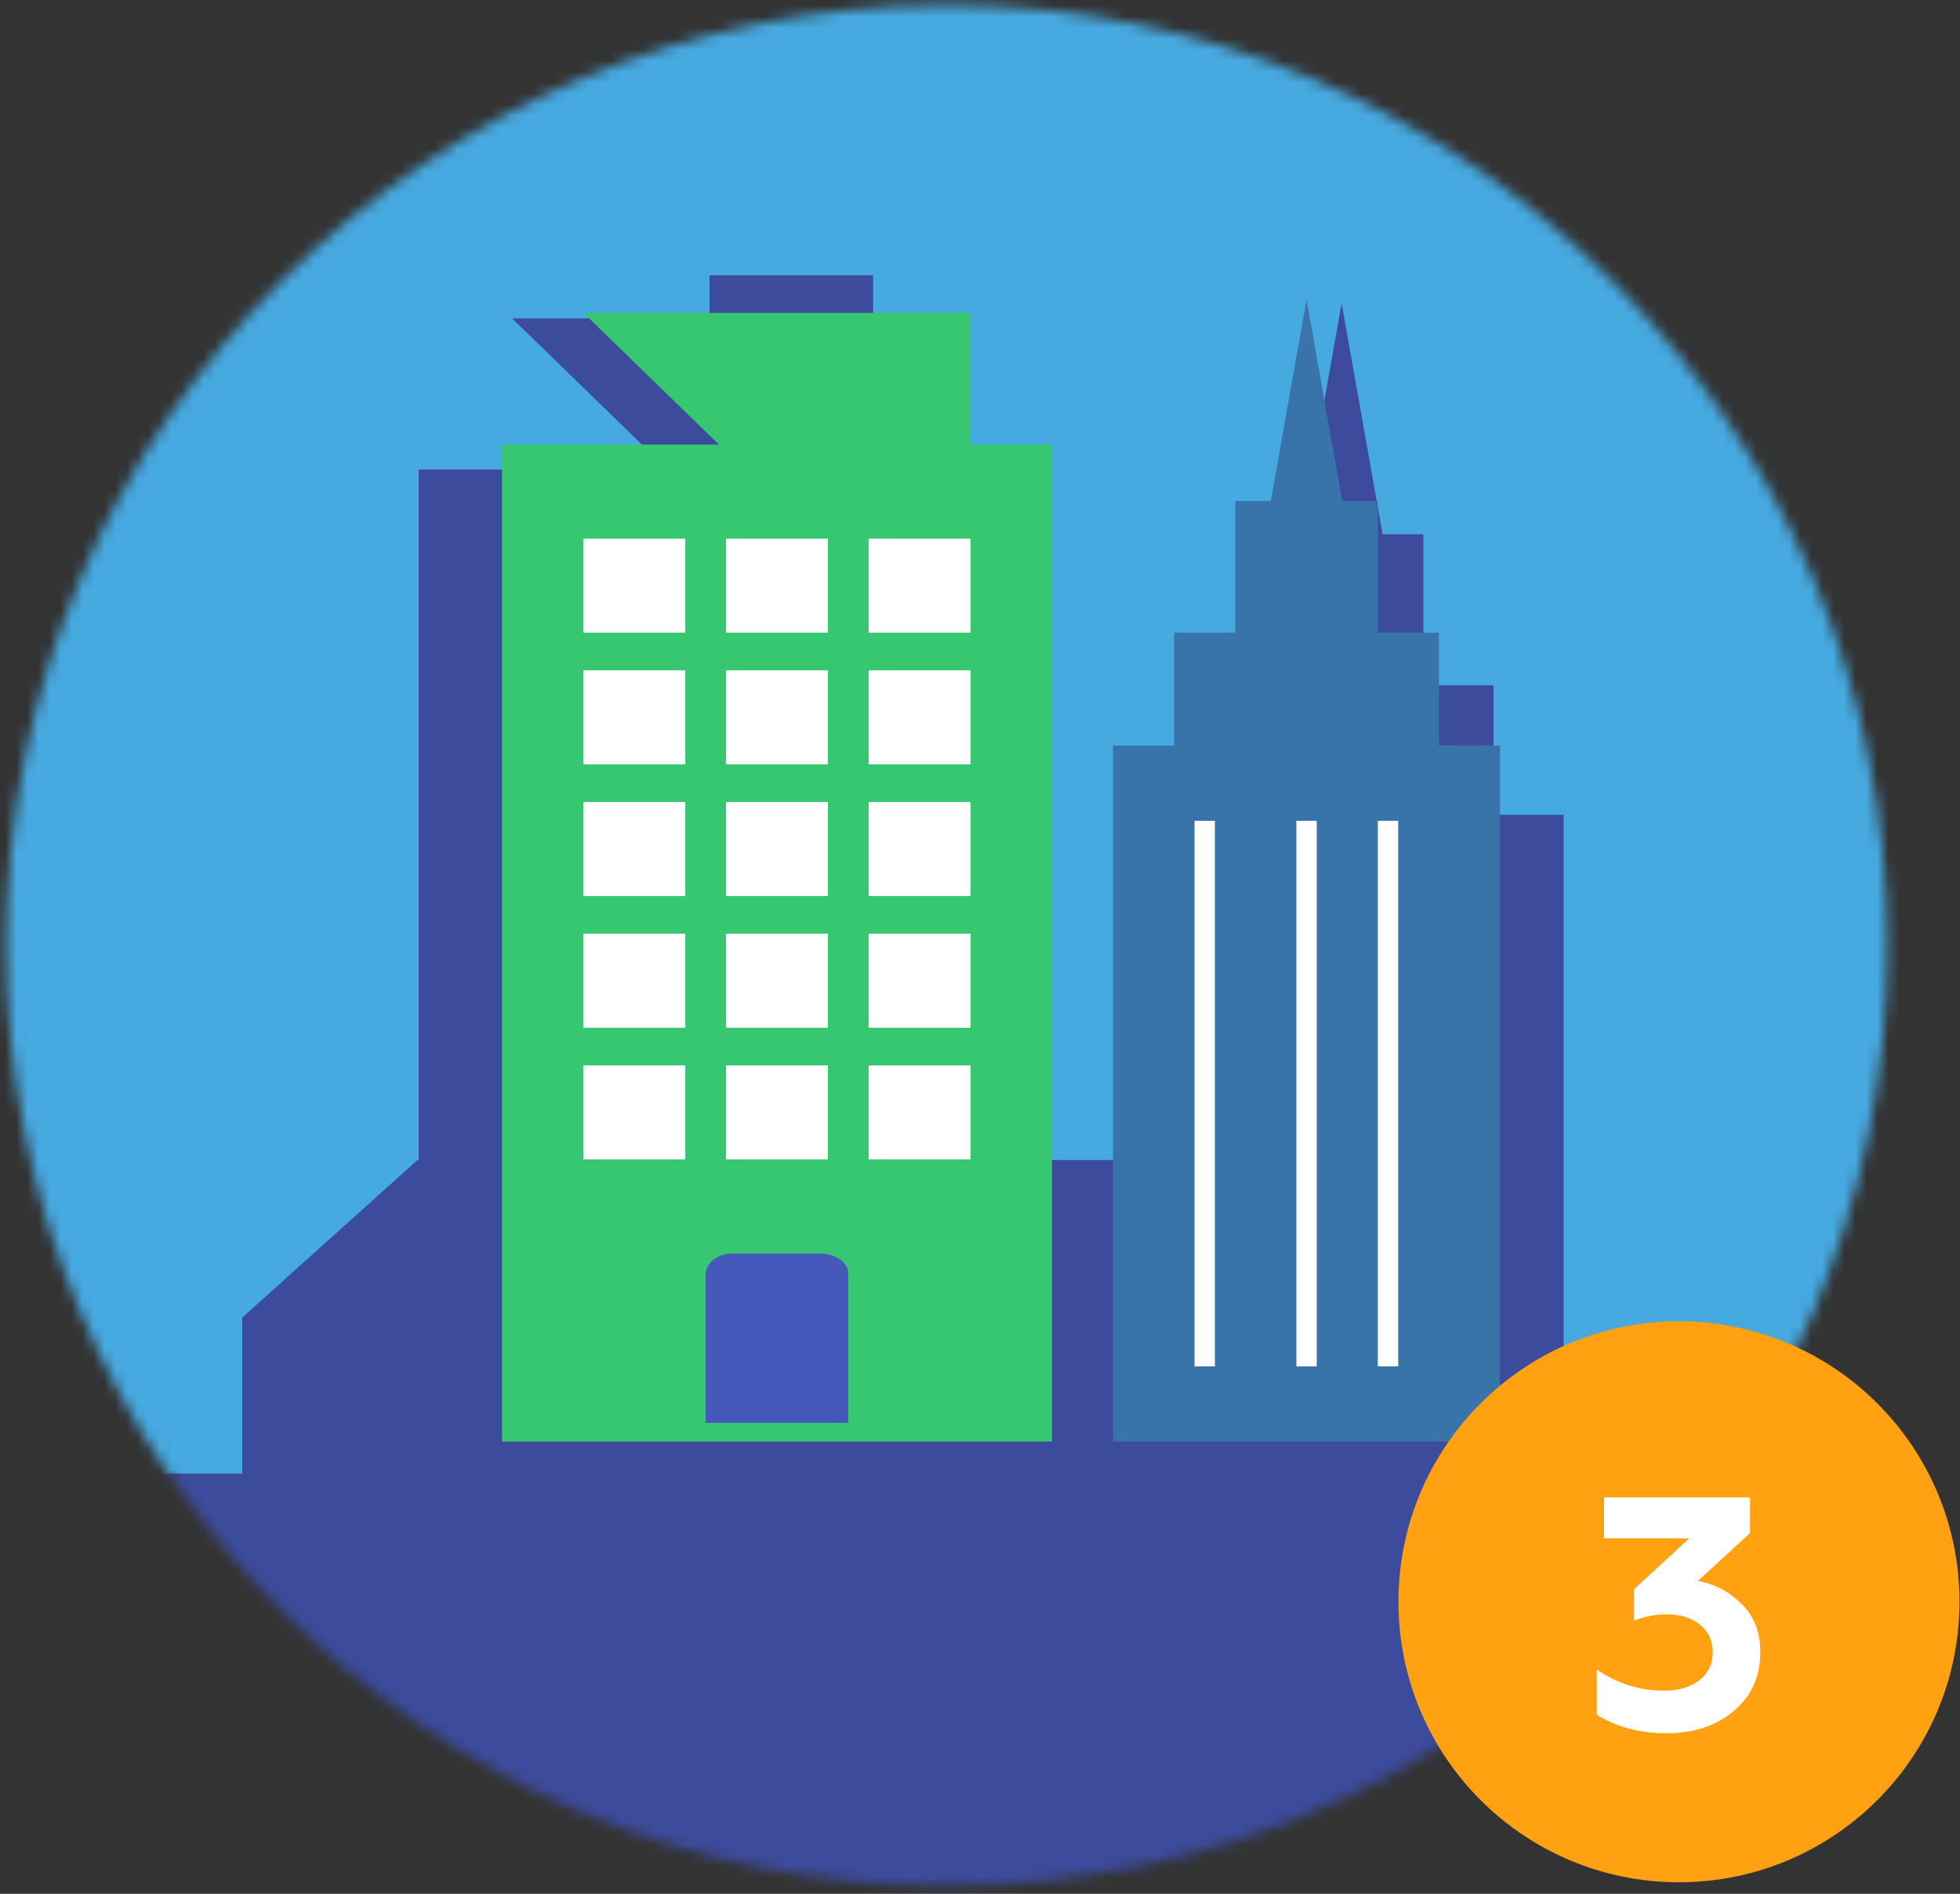 <svg width="178" height="172" viewBox="0 0 178 172" fill="none" xmlns="http://www.w3.org/2000/svg">
<rect x="0" y="0" width="178" height="172" fill="#333333" stroke="none"/>
<mask id="mask0" mask-type="alpha" maskUnits="userSpaceOnUse" x="0" y="0" width="172" height="172">
<circle cx="85.987" cy="85.873" r="85.424" fill="#46AAE0"/>
</mask>
<g mask="url(#mask0)">
<rect x="-15.923" y="-4.048" width="199.324" height="175.036" fill="#46A9E0"/>
<rect x="-12.925" y="133.83" width="199.324" height="40.464" fill="#3C4B9B"/>
<path fill-rule="evenodd" clip-rule="evenodd" d="M79.293 25H64.439V28.92H46.512L60.623 42.64H38.024V105.358H37.915L22 119.665V146.516H130.22V146.516H142V73.999H135.634V62.239H129.268V48.519H125.564L121.842 27.548L118.12 48.519H114.415V62.239H108.049V73.999H101.683V105.358H95.317V42.64H86.829V28.92H79.293V25Z" fill="#3C4B9B"/>
<path d="M52.988 28.417H88.134V62.589" fill="#36C770"/>
<path d="M95.534 40.377H45.589V130.931H95.534V40.377Z" fill="#36C770"/>
<path d="M75.185 48.92H65.936V57.463H75.185V48.92Z" fill="white"/>
<path d="M75.185 60.88H65.936V69.422H75.185V60.88Z" fill="white"/>
<path d="M75.185 72.84H65.936V81.383H75.185V72.84Z" fill="white"/>
<path d="M75.185 84.8H65.936V93.343H75.185V84.8Z" fill="white"/>
<path d="M75.185 96.76H65.936V105.303H75.185V96.76Z" fill="white"/>
<path d="M62.237 60.88H52.988V69.422H62.237V60.88Z" fill="white"/>
<path d="M62.237 72.84H52.988V81.383H62.237V72.84Z" fill="white"/>
<path d="M62.237 84.8H52.988V93.343H62.237V84.8Z" fill="white"/>
<path d="M62.237 96.76H52.988V105.303H62.237V96.76Z" fill="white"/>
<path d="M62.237 48.92H52.988V57.463H62.237V48.92Z" fill="white"/>
<path d="M88.134 48.92H78.885V57.463H88.134V48.92Z" fill="white"/>
<path d="M88.134 60.88H78.885V69.422H88.134V60.88Z" fill="white"/>
<path d="M88.134 72.84H78.885V81.383H88.134V72.84Z" fill="white"/>
<path d="M88.134 84.8H78.885V93.343H88.134V84.8Z" fill="white"/>
<path d="M88.134 96.76H78.885V105.303H88.134V96.76Z" fill="white"/>
<path d="M77.036 129.223V115.725C77.036 114.529 75.741 113.846 74.446 113.846H66.492C65.197 113.846 64.087 114.7 64.087 115.725V129.223H77.036Z" fill="#4559BB"/>
<path d="M136.229 67.714H101.083V130.931H136.229V67.714Z" fill="#3873A9"/>
<path d="M130.68 57.463H106.632V81.383H130.68V57.463Z" fill="#3873A9"/>
<path d="M125.13 45.503H112.181V67.714H125.13V45.503Z" fill="#3873A9"/>
<path d="M111.256 68.91L118.656 27.221L126.055 68.91L118.656 75.745L111.256 68.91Z" fill="#3873A9"/>
<path d="M110.332 74.549H108.482V124.098H110.332V74.549Z" fill="white"/>
<path d="M119.581 74.549H117.731V124.097H119.581V74.549Z" fill="white"/>
<path d="M126.98 74.549H125.13V124.097H126.98V74.549Z" fill="white"/>
</g>
<circle cx="152.477" cy="145.477" r="25.477" fill="#FFA111"/>
<path d="M151.403 157.42C148.923 157.42 146.793 156.86 145.013 155.74V151.63C146.853 152.91 148.903 153.55 151.163 153.55C152.443 153.55 153.493 153.24 154.313 152.62C155.133 151.98 155.543 151.12 155.543 150.04C155.543 149.02 155.163 148.2 154.403 147.58C153.643 146.94 152.633 146.62 151.373 146.62C150.353 146.62 149.363 146.81 148.403 147.19V144.34L153.413 139.72H145.673V136H158.933V139.24L154.193 143.59C155.693 143.85 157.013 144.54 158.153 145.66C159.293 146.76 159.863 148.22 159.863 150.04C159.863 152.28 159.053 154.07 157.433 155.41C155.833 156.75 153.823 157.42 151.403 157.42Z" fill="white"/>
</svg>
